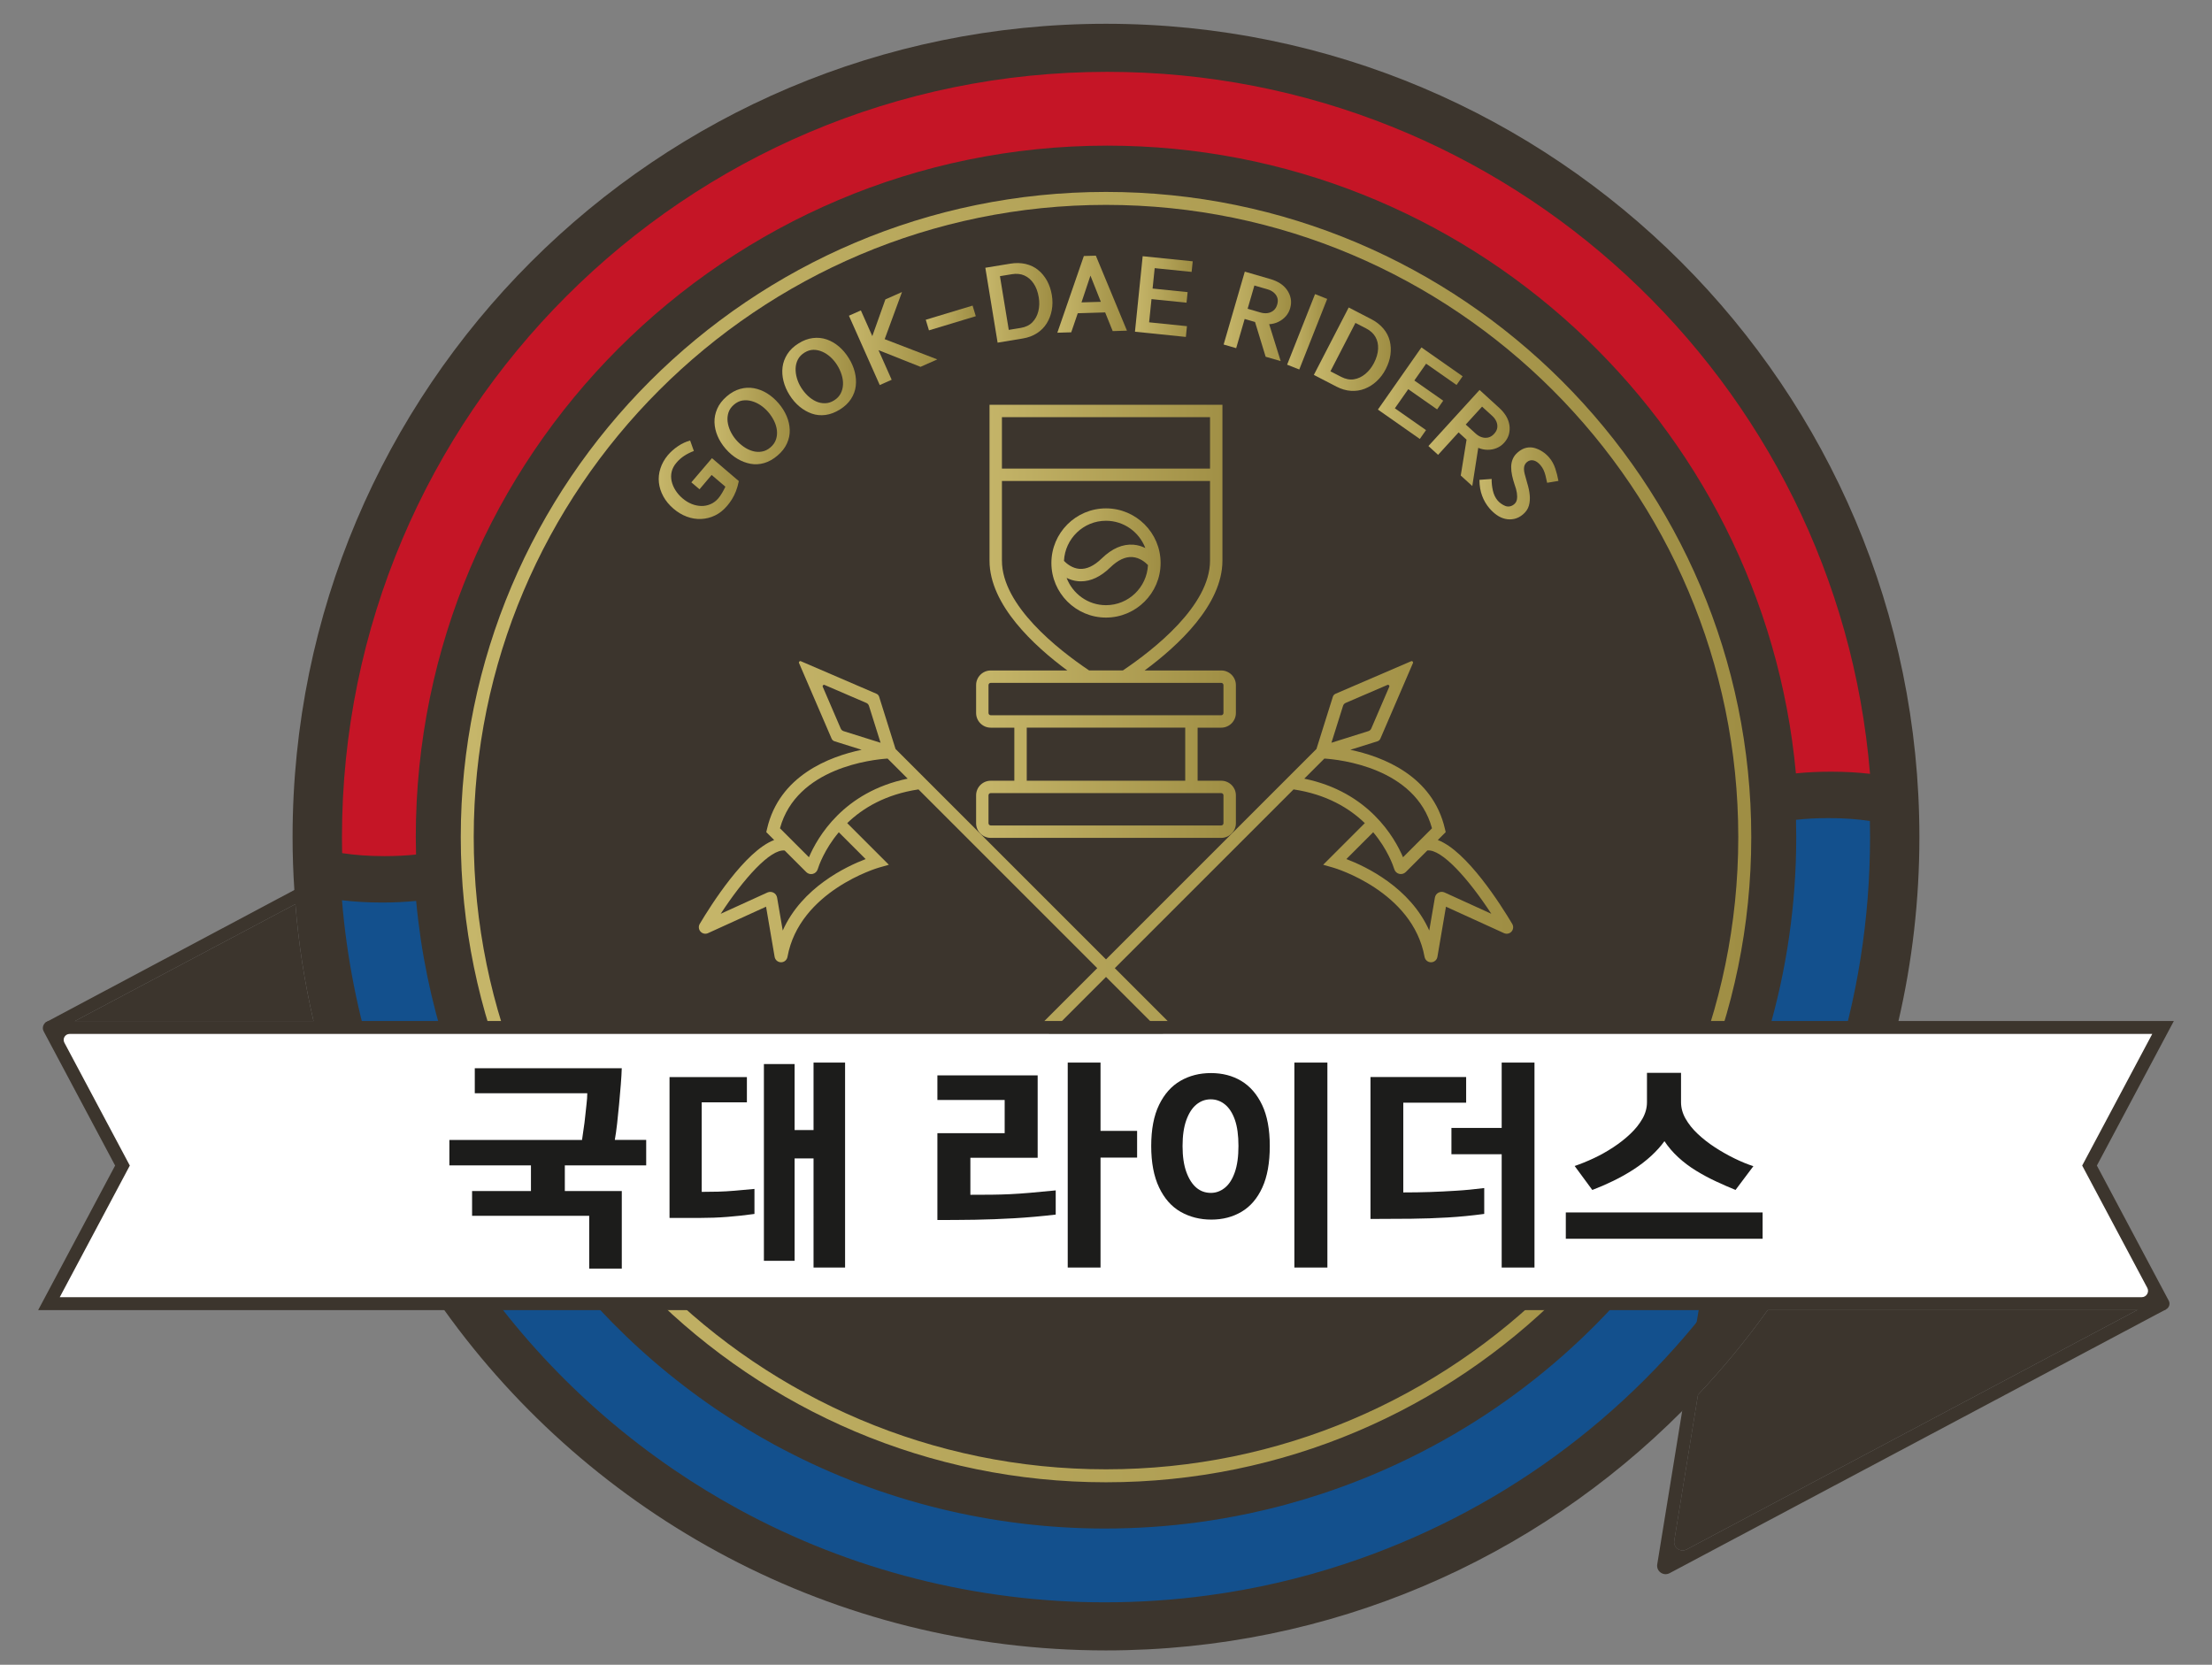 <?xml version="1.0" encoding="utf-8"?>
<!-- Generator: Adobe Illustrator 27.9.5, SVG Export Plug-In . SVG Version: 9.03 Build 54986)  -->
<svg version="1.1" id="레이어_1" xmlns="http://www.w3.org/2000/svg" xmlns:xlink="http://www.w3.org/1999/xlink" x="0px"
	 y="0px" width="93px" height="70px" viewBox="0 0 93 70" style="enable-background:new 0 0 93 70;" xml:space="preserve">
<rect x="0" y="0" width="93" height="70" fill="#808080" stroke="none"/>
<style type="text/css">
	.st0{fill:#3C352D;}
	.st1{fill:#C51526;}
	.st2{fill:#13508D;}
	.st3{fill:url(#SVGID_1_);}
	.st4{fill:url(#SVGID_00000017509558818395215840000012284712385874191777_);}
	.st5{fill:url(#SVGID_00000150074113106096103540000017821883741764672644_);}
	.st6{fill:url(#SVGID_00000089567321831743305090000011984470067991954335_);}
	.st7{fill:#FFFFFF;}
	.st8{fill:#1C1C1B;}
	.st9{fill:url(#SVGID_00000134971306392614118720000000361563122095042454_);}
	.st10{fill:url(#SVGID_00000098188846287680947360000001904939518100525703_);}
	.st11{fill:url(#SVGID_00000052785537063715191650000007423817583240445610_);}
	.st12{fill:url(#SVGID_00000066476493193804331000000010914309675470580107_);}
	.st13{fill:url(#SVGID_00000101807108425841397710000013608796744845388428_);}
	.st14{fill:url(#SVGID_00000116201512109085765630000004832169461449127350_);}
	.st15{fill:url(#SVGID_00000080927986395592853100000015245615849670164384_);}
	.st16{fill:url(#SVGID_00000173867740091313792860000004669072932755224739_);}
	.st17{fill:url(#SVGID_00000163755402134939457470000009575294847195662524_);}
	.st18{fill:url(#SVGID_00000080185876426564905140000012505196763928710021_);}
	.st19{fill:url(#SVGID_00000005244199701047713940000012375917987888386218_);}
	.st20{fill:url(#SVGID_00000012474045900043363010000002778452017520597403_);}
	.st21{fill:url(#SVGID_00000125562086129410428970000014429125306003377084_);}
	.st22{fill:url(#SVGID_00000083076549427613988620000015289390988524659628_);}
</style>
<g>
	<path class="st0" d="M80.698,35.198c0,2.66-0.304,5.249-0.88,7.734c-0.021,0.089-0.043,0.182-0.064,0.272
		c-0.021,0.093-0.043,0.182-0.068,0.272c-0.998,4.019-2.707,7.755-4.988,11.069c-0.061,0.093-0.125,0.182-0.189,0.272
		c-0.061,0.089-0.125,0.182-0.19,0.272c-0.897,1.251-1.877,2.442-2.932,3.561c-0.218,0.232-0.436,0.454-0.661,0.679l-0.004,0.004
		C64.534,65.55,55.968,69.397,46.5,69.397c-11.466,0-21.617-5.646-27.82-14.309c-0.064-0.089-0.129-0.182-0.19-0.272
		c-0.064-0.089-0.129-0.179-0.189-0.272c-2.281-3.314-3.99-7.051-4.988-11.069c-0.025-0.089-0.046-0.179-0.068-0.272
		c-0.021-0.089-0.043-0.182-0.064-0.272c-0.372-1.598-0.629-3.239-0.762-4.916c-0.018-0.197-0.036-0.393-0.043-0.594
		c-0.05-0.733-0.075-1.477-0.075-2.224C12.302,16.313,27.615,1,46.5,1C65.385,1,80.698,16.313,80.698,35.198z"/>
	<g>
		<g>
			<path class="st1" d="M17.492,35.932c-0.007-0.243-0.011-0.488-0.011-0.733c0-16.032,13.041-29.075,29.073-29.075
				c15.128,0,27.594,11.614,28.952,26.395c0.454-0.046,0.944-0.071,1.473-0.071c0.596,0,1.141,0.032,1.643,0.09
				C77.267,16.035,63.402,3.021,46.554,3.021c-17.743,0-32.177,14.434-32.177,32.179c0,0.225,0.002,0.449,0.007,0.673
				c0.529,0.08,1.118,0.126,1.789,0.126C16.652,35.998,17.089,35.975,17.492,35.932z"/>
		</g>
		<g>
			<path class="st2" d="M78.616,34.521c-0.516-0.078-1.093-0.121-1.746-0.121c-0.495,0-0.946,0.025-1.359,0.071
				c0.005,0.241,0.009,0.485,0.009,0.728c0,11.398-6.584,21.58-16.699,26.32c-1.047,0.492-2.133,0.925-3.253,1.294
				c-1.005,0.332-2.03,0.609-3.069,0.829c-0.699,0.147-1.406,0.27-2.114,0.366c-1.292,0.176-2.618,0.264-3.94,0.264
				c-4.698,0-9.353-1.143-13.487-3.312c-0.137-0.069-0.27-0.142-0.405-0.215c-0.76-0.415-1.507-0.866-2.229-1.347
				c-0.082-0.053-0.163-0.108-0.243-0.163c-7.213-4.923-11.792-12.766-12.585-21.353c-0.444,0.043-0.919,0.068-1.432,0.068
				c-0.612,0-1.171-0.034-1.686-0.096c0.795,9.628,5.883,18.438,13.957,23.945c0.88,0.6,1.8,1.161,2.733,1.67
				c4.689,2.556,10.006,3.906,15.377,3.906c1.461,0,2.927-0.098,4.357-0.293c1.945-0.261,3.876-0.706,5.738-1.322
				c6.375-2.105,11.857-6.089,15.852-11.525c4.077-5.548,6.231-12.131,6.231-19.036C78.623,34.972,78.621,34.747,78.616,34.521z"/>
		</g>
	</g>
	<g>
		<linearGradient id="SVGID_1_" gradientUnits="userSpaceOnUse" x1="19.372" y1="35.199" x2="73.629" y2="35.199">
			<stop  offset="0" style="stop-color:#C6B66A"/>
			<stop  offset="1" style="stop-color:#9F8E44"/>
		</linearGradient>
		<path class="st3" d="M46.5,62.327c-14.959,0-27.128-12.17-27.128-27.129C19.371,20.24,31.541,8.07,46.5,8.07
			c14.959,0,27.129,12.17,27.129,27.129C73.628,50.157,61.459,62.327,46.5,62.327z M46.5,8.615
			c-14.658,0-26.583,11.925-26.583,26.583S31.842,61.782,46.5,61.782s26.583-11.925,26.583-26.583S61.158,8.615,46.5,8.615z"/>
	</g>
	<g>
		
			<linearGradient id="SVGID_00000039105447960640202890000016978302966967104422_" gradientUnits="userSpaceOnUse" x1="29.382" y1="35.802" x2="63.618" y2="35.802">
			<stop  offset="0" style="stop-color:#C6B66A"/>
			<stop  offset="1" style="stop-color:#9F8E44"/>
		</linearGradient>
		<path style="fill:url(#SVGID_00000039105447960640202890000016978302966967104422_);" d="M63.579,38.848
			c-0.469-0.788-1.906-3.066-3.129-3.526l0.332-0.332l-0.033-0.141c-0.516-2.236-2.617-3.036-3.976-3.321l0.002-0.001l1.137-0.357
			c0.056-0.017,0.101-0.058,0.124-0.112l1.369-3.177c0.021-0.049-0.028-0.099-0.077-0.077l-3.178,1.368
			c-0.054,0.023-0.094,0.068-0.112,0.124l-0.69,2.197l0,0L46.5,40.341l-8.849-8.849l0,0l-0.69-2.197
			c-0.017-0.056-0.058-0.101-0.112-0.124l-3.178-1.368c-0.049-0.021-0.099,0.029-0.077,0.077l1.369,3.177
			c0.023,0.054,0.068,0.094,0.124,0.112l1.137,0.357l0.002,0.001c-1.358,0.286-3.46,1.086-3.976,3.321l-0.033,0.141l0.332,0.332
			c-1.223,0.46-2.66,2.738-3.129,3.526c-0.061,0.103-0.049,0.233,0.031,0.323c0.081,0.09,0.209,0.117,0.319,0.066l2.438-1.111
			l0.36,2.109c0.023,0.132,0.136,0.227,0.268,0.228c0.134,0.001,0.247-0.094,0.272-0.226c0.503-2.773,3.802-3.743,3.835-3.752
			l0.428-0.122l-1.751-1.751c0.648-0.628,1.608-1.21,2.996-1.418l7.516,7.516l-2.651,2.651c-0.102,0.102-0.102,0.267,0,0.369
			c0.102,0.102,0.267,0.102,0.369,0l2.651-2.651l2.651,2.651c0.102,0.102,0.267,0.102,0.369,0c0.102-0.102,0.102-0.267,0-0.369
			l-2.651-2.651l7.516-7.516c1.387,0.208,2.347,0.79,2.996,1.418l-1.751,1.751l0.428,0.122c0.033,0.009,3.331,0.979,3.835,3.752
			c0.025,0.132,0.138,0.227,0.272,0.226c0.132-0.001,0.245-0.096,0.268-0.228l0.36-2.109l2.438,1.111
			c0.11,0.051,0.238,0.024,0.319-0.066C63.628,39.081,63.64,38.951,63.579,38.848z M35.47,30.744
			c-0.056-0.017-0.101-0.058-0.124-0.112l-0.755-1.754c-0.021-0.049,0.028-0.099,0.077-0.077l1.754,0.755
			c0.054,0.023,0.094,0.068,0.112,0.124l0.319,1.015l0.169,0.537l-0.537-0.169L35.47,30.744z M32.909,39.128l-0.237-1.385
			c-0.016-0.089-0.07-0.166-0.151-0.208c-0.08-0.041-0.173-0.044-0.256-0.007L30.3,38.424c0.964-1.477,2.087-2.73,2.69-2.662
			l0.908,0.908c0.072,0.072,0.177,0.101,0.275,0.076c0.097-0.024,0.176-0.099,0.206-0.195c0.044-0.144,0.281-0.833,0.887-1.556
			l1.128,1.128C35.565,36.439,33.715,37.32,32.909,39.128z M34.011,36.046l-1.218-1.218c0.698-2.554,3.894-2.89,4.524-2.932
			l0.845,0.845C35.458,33.296,34.363,35.218,34.011,36.046z M56.466,29.679c0.017-0.056,0.058-0.101,0.112-0.124l1.754-0.755
			c0.049-0.021,0.099,0.028,0.077,0.077l-0.755,1.754c-0.023,0.054-0.068,0.094-0.124,0.112l-1.015,0.319l-0.537,0.169l0.169-0.537
			L56.466,29.679z M55.682,31.896c0.631,0.041,3.826,0.378,4.524,2.932l-1.218,1.218c-0.352-0.827-1.446-2.75-4.152-3.304
			L55.682,31.896z M60.735,37.527c-0.083-0.037-0.176-0.034-0.256,0.007c-0.081,0.042-0.136,0.119-0.151,0.208l-0.237,1.385
			c-0.807-1.808-2.656-2.689-3.485-3.005l1.128-1.128c0.606,0.723,0.843,1.411,0.887,1.556c0.03,0.096,0.109,0.171,0.206,0.195
			c0.098,0.024,0.203-0.005,0.275-0.076l0.908-0.908c0.603-0.068,1.726,1.186,2.69,2.662L60.735,37.527z"/>
		
			<linearGradient id="SVGID_00000039128607124479994690000000276350804735057565_" gradientUnits="userSpaceOnUse" x1="41.039" y1="26.125" x2="51.961" y2="26.125">
			<stop  offset="0" style="stop-color:#C6B66A"/>
			<stop  offset="1" style="stop-color:#9F8E44"/>
		</linearGradient>
		<path style="fill:url(#SVGID_00000039128607124479994690000000276350804735057565_);" d="M41.654,35.231h9.69
			c0.34,0,0.617-0.276,0.617-0.615v-1.173c0-0.34-0.276-0.615-0.617-0.615h-0.992v-2.231h0.992c0.34,0,0.617-0.276,0.617-0.617
			v-1.173c0-0.339-0.276-0.615-0.617-0.615h-3.221c1.4-1.033,3.272-2.76,3.272-4.616v-6.556h-9.792v6.556
			c0,1.856,1.873,3.584,3.272,4.616h-3.221c-0.339,0-0.615,0.276-0.615,0.615v1.173c0,0.34,0.276,0.617,0.615,0.617h0.992v2.231
			h-0.992c-0.339,0-0.615,0.275-0.615,0.615v1.173C41.039,34.954,41.315,35.231,41.654,35.231z M50.874,17.54v2.163h-8.749V17.54
			H50.874z M42.125,23.575v-3.35h8.749v3.35c0,1.89-2.364,3.741-3.665,4.616h-1.418C44.488,27.316,42.125,25.465,42.125,23.575z
			 M41.56,29.98v-1.173c0-0.051,0.042-0.094,0.094-0.094h3.971h1.749h3.97c0.052,0,0.095,0.043,0.095,0.094v1.173
			c0,0.052-0.043,0.095-0.095,0.095h-9.69C41.602,30.075,41.56,30.032,41.56,29.98z M43.168,30.596h6.663v2.231h-6.663V30.596z
			 M41.56,33.442c0-0.052,0.042-0.094,0.094-0.094h9.69c0.052,0,0.095,0.042,0.095,0.094v1.173c0,0.052-0.043,0.094-0.095,0.094
			h-9.69c-0.052,0-0.094-0.042-0.094-0.094V33.442z"/>
		
			<linearGradient id="SVGID_00000072998756628867042800000000685476428662038694_" gradientUnits="userSpaceOnUse" x1="44.203" y1="23.672" x2="48.796" y2="23.672">
			<stop  offset="0" style="stop-color:#C6B66A"/>
			<stop  offset="1" style="stop-color:#9F8E44"/>
		</linearGradient>
		<path style="fill:url(#SVGID_00000072998756628867042800000000685476428662038694_);" d="M48.796,23.672
			c0-1.266-1.03-2.296-2.296-2.296c-1.266,0-2.296,1.03-2.296,2.296s1.03,2.296,2.296,2.296
			C47.765,25.968,48.796,24.938,48.796,23.672z M46.499,21.897c0.757,0,1.4,0.479,1.655,1.147c-0.143-0.07-0.307-0.125-0.495-0.14
			c-0.457-0.037-0.908,0.159-1.342,0.581c-0.32,0.311-0.633,0.457-0.932,0.435c-0.312-0.024-0.547-0.227-0.652-0.336
			C44.78,22.647,45.551,21.897,46.499,21.897z M46.499,25.447c-0.757,0-1.4-0.479-1.655-1.147c0.143,0.07,0.307,0.125,0.495,0.14
			c0.036,0.003,0.072,0.004,0.109,0.004c0.419,0,0.833-0.196,1.233-0.585c0.32-0.311,0.633-0.458,0.932-0.435
			c0.312,0.024,0.547,0.227,0.652,0.336C48.218,24.697,47.448,25.447,46.499,25.447z"/>
	</g>
	<g>
		<path class="st7" d="M90.941,43.204H46.5H2.095c-0.016,0-0.026,0.017-0.019,0.031l3.073,5.775l-3.09,5.806H46.5h43.989
			c0.205,0,0.336-0.218,0.24-0.399l-2.878-5.407L90.941,43.204z"/>
		<path class="st0" d="M48.627,43.204h-4.255l-0.272,0.272h4.798L48.627,43.204z M88.16,49.01l3.236-6.078H2.094
			c-0.039,0-0.079,0.007-0.114,0.025l-0.054,0.029l-0.011,0.007v0.004c-0.029,0.018-0.054,0.046-0.072,0.079
			c-0.054,0.089-0.057,0.2-0.007,0.29L4.84,49.01l-3.236,6.078h89.338c0.039,0,0.075-0.007,0.104-0.021l0.021-0.011
			c0.125-0.064,0.189-0.225,0.114-0.365L88.16,49.01z M90.044,54.545H2.512l2.946-5.535l-2.753-5.17
			c-0.086-0.164,0.032-0.365,0.222-0.365h87.561l-2.946,5.535l2.739,5.145C90.373,54.33,90.245,54.545,90.044,54.545z
			 M48.627,43.204h-4.255l-0.272,0.272h4.798L48.627,43.204z"/>
	</g>
	<g>
		<path class="st0" d="M13.181,42.932H3.152l9.267-4.916C12.552,39.693,12.809,41.334,13.181,42.932z"/>
		<polygon class="st0" points="15.033,36.629 12.42,38.016 3.152,42.932 2.637,43.204 2.187,43.443 2.183,43.436 1.915,42.996 
			1.915,42.993 1.926,42.986 1.979,42.957 12.377,37.422 14.776,36.146 		"/>
	</g>
	<g>
		<path class="st0" d="M89.851,55.088L70.909,65.153c-0.261,0.136-0.565-0.082-0.518-0.372l0.997-6.132
			c1.055-1.119,2.034-2.31,2.932-3.561H89.851z"/>
		<path class="st0" d="M91.067,55.056l-0.021,0.011L70.194,66.15c-0.261,0.136-0.565-0.082-0.518-0.372l1.048-6.446l0.004-0.004
			l0.604-3.726l0.086-0.515l0.043-0.272l0.007-0.043l0.268,0.043l0.197,0.032l0.072,0.011l-0.036,0.229l-0.579,3.561l-0.997,6.132
			c-0.047,0.29,0.257,0.508,0.518,0.372l18.942-10.065l0.511-0.272l0.39-0.207l0.061-0.032L91.067,55.056z"/>
	</g>
	<g>
		<path class="st8" d="M27.168,47.932v1.07h-3.421v1.078h2.395v3.262h-1.37v-2.219h-4.924V50.08h2.475v-1.078h-3.43v-1.07h5.578
			c0.018-0.141,0.04-0.296,0.066-0.464c0.027-0.168,0.049-0.34,0.066-0.517s0.037-0.352,0.057-0.526
			c0.021-0.174,0.031-0.326,0.031-0.455h-4.729v-1.052h6.179c-0.006,0.194-0.019,0.423-0.04,0.685
			c-0.021,0.262-0.044,0.536-0.071,0.822c-0.027,0.286-0.055,0.56-0.084,0.822c-0.03,0.262-0.062,0.491-0.097,0.685H27.168z"/>
		<path class="st8" d="M31.72,49.992v1.052c-0.377,0.053-0.756,0.094-1.136,0.124c-0.38,0.03-0.771,0.044-1.171,0.044
			c-0.401,0-0.822,0-1.264,0v-5.923h3.253v1.061h-1.9v3.766c0.247,0,0.479-0.003,0.694-0.009c0.215-0.006,0.446-0.019,0.694-0.04
			C31.137,50.046,31.414,50.021,31.72,49.992z M35.53,44.679v8.619h-1.326V48.71h-0.796v4.305h-1.291v-8.274h1.291v2.776h0.796
			v-2.838H35.53z"/>
		<path class="st8" d="M39.411,51.3v-3.651h2.829v-1.397h-2.829v-1.034h4.216v3.465h-2.829v1.556c0.336,0,0.635-0.001,0.897-0.004
			c0.262-0.003,0.52-0.01,0.773-0.022c0.253-0.012,0.53-0.031,0.831-0.057c0.301-0.026,0.663-0.06,1.087-0.102v1.017
			c-0.601,0.071-1.185,0.122-1.75,0.155c-0.566,0.032-1.115,0.053-1.649,0.062C40.455,51.295,39.929,51.3,39.411,51.3z
			 M44.891,53.298v-8.619h1.379v2.873h1.538v1.123H46.27v4.623H44.891z"/>
		<path class="st8" d="M50.929,51.282c-0.477,0-0.907-0.109-1.291-0.327c-0.383-0.218-0.685-0.56-0.906-1.025
			c-0.221-0.465-0.331-1.046-0.331-1.741c0-0.701,0.11-1.279,0.331-1.733c0.221-0.454,0.52-0.79,0.897-1.008
			c0.377-0.218,0.804-0.327,1.282-0.327c0.483,0,0.909,0.11,1.277,0.331c0.368,0.221,0.66,0.557,0.875,1.008
			c0.215,0.451,0.323,1.027,0.323,1.728c0,0.707-0.105,1.289-0.314,1.746c-0.209,0.457-0.499,0.796-0.871,1.017
			C51.83,51.172,51.406,51.282,50.929,51.282z M50.911,50.159c0.212,0,0.407-0.071,0.583-0.212c0.177-0.141,0.317-0.358,0.42-0.65
			c0.103-0.292,0.155-0.661,0.155-1.109c0-0.448-0.05-0.815-0.15-1.101c-0.1-0.286-0.239-0.501-0.415-0.645
			c-0.177-0.144-0.377-0.217-0.601-0.217c-0.224,0-0.424,0.072-0.601,0.217c-0.177,0.144-0.318,0.362-0.424,0.654
			c-0.106,0.292-0.159,0.656-0.159,1.092c0,0.436,0.053,0.8,0.159,1.092s0.246,0.511,0.42,0.659
			C50.47,50.086,50.675,50.159,50.911,50.159z M54.42,53.298v-8.619h1.388v8.619H54.42z"/>
		<path class="st8" d="M62.402,49.956v1.087c-0.525,0.071-1.037,0.121-1.538,0.15c-0.501,0.03-1.012,0.047-1.534,0.053
			c-0.522,0.006-1.092,0.009-1.71,0.009v-5.967h4.022v1.078h-2.643v3.774c0.395,0,0.769-0.006,1.123-0.018
			c0.354-0.012,0.715-0.029,1.083-0.053C61.573,50.048,61.972,50.009,62.402,49.956z M64.515,44.679v8.619h-1.379v-4.765h-2.113
			v-1.105h2.113v-2.749H64.515z"/>
		<path class="st8" d="M74.106,52.087h-8.274v-1.105h8.274V52.087z M66.946,50.036l-0.742-1.008
			c0.259-0.088,0.527-0.197,0.804-0.327c0.277-0.13,0.548-0.281,0.813-0.455c0.265-0.174,0.505-0.362,0.72-0.566
			c0.215-0.203,0.386-0.417,0.513-0.641c0.127-0.224,0.19-0.454,0.19-0.69v-1.238h1.432v1.229c0,0.242,0.063,0.474,0.19,0.698
			c0.127,0.224,0.297,0.438,0.513,0.641c0.215,0.203,0.457,0.392,0.725,0.566c0.268,0.174,0.541,0.329,0.818,0.464
			c0.277,0.136,0.542,0.245,0.796,0.327l-0.751,0.999c-0.259-0.106-0.532-0.225-0.818-0.358c-0.286-0.133-0.566-0.283-0.84-0.451
			c-0.274-0.168-0.525-0.356-0.751-0.566c-0.227-0.209-0.42-0.435-0.579-0.676c-0.153,0.212-0.34,0.42-0.561,0.623
			s-0.469,0.393-0.742,0.57c-0.274,0.177-0.557,0.336-0.849,0.477C67.534,49.797,67.241,49.924,66.946,50.036z"/>
	</g>
	<g>
		
			<linearGradient id="SVGID_00000024705991511395106530000001400057571014468245_" gradientUnits="userSpaceOnUse" x1="27.694" y1="20.174" x2="31.064" y2="20.174">
			<stop  offset="0" style="stop-color:#C6B66A"/>
			<stop  offset="1" style="stop-color:#9F8E44"/>
		</linearGradient>
		<path style="fill:url(#SVGID_00000024705991511395106530000001400057571014468245_);" d="M29.41,20.573l-0.343-0.292l0.867-1.016
			l1.129,0.964c-0.034,0.165-0.075,0.308-0.123,0.429c-0.048,0.121-0.103,0.231-0.162,0.328c-0.06,0.098-0.129,0.192-0.206,0.283
			c-0.155,0.182-0.326,0.318-0.513,0.407c-0.187,0.09-0.382,0.138-0.584,0.146c-0.202,0.008-0.403-0.025-0.601-0.099
			c-0.198-0.074-0.384-0.185-0.558-0.334c-0.18-0.154-0.322-0.325-0.425-0.513c-0.103-0.189-0.166-0.383-0.188-0.582
			c-0.022-0.2-0.001-0.399,0.064-0.598c0.064-0.199,0.169-0.386,0.314-0.56c0.121-0.141,0.263-0.267,0.428-0.378
			c0.165-0.11,0.334-0.189,0.507-0.235l0.157,0.44c-0.142,0.053-0.275,0.119-0.399,0.199c-0.124,0.08-0.235,0.178-0.334,0.294
			c-0.101,0.118-0.167,0.243-0.199,0.374c-0.032,0.132-0.033,0.264-0.004,0.398c0.03,0.134,0.084,0.263,0.163,0.388
			c0.079,0.124,0.176,0.236,0.29,0.333c0.124,0.106,0.253,0.186,0.387,0.24c0.134,0.054,0.27,0.083,0.406,0.086
			c0.136,0.003,0.267-0.023,0.392-0.077c0.125-0.054,0.234-0.136,0.328-0.247c0.053-0.062,0.107-0.14,0.162-0.234
			c0.055-0.094,0.099-0.178,0.133-0.253l-0.578-0.493L29.41,20.573z"/>
		
			<linearGradient id="SVGID_00000171707876610318340330000009192291714706498751_" gradientUnits="userSpaceOnUse" x1="30.041" y1="17.912" x2="33.206" y2="17.912">
			<stop  offset="0" style="stop-color:#C6B66A"/>
			<stop  offset="1" style="stop-color:#9F8E44"/>
		</linearGradient>
		<path style="fill:url(#SVGID_00000171707876610318340330000009192291714706498751_);" d="M32.698,19.148
			c-0.183,0.158-0.372,0.265-0.567,0.322c-0.195,0.056-0.388,0.067-0.579,0.031c-0.191-0.036-0.375-0.107-0.553-0.213
			c-0.178-0.107-0.341-0.246-0.49-0.417c-0.146-0.169-0.26-0.349-0.34-0.539c-0.08-0.19-0.123-0.38-0.129-0.572
			c-0.006-0.192,0.032-0.382,0.114-0.571c0.082-0.189,0.215-0.362,0.398-0.52c0.179-0.155,0.367-0.26,0.563-0.315
			c0.196-0.055,0.39-0.066,0.581-0.031c0.191,0.035,0.375,0.106,0.55,0.213c0.175,0.107,0.337,0.247,0.485,0.418
			c0.146,0.169,0.26,0.35,0.341,0.54c0.081,0.191,0.125,0.383,0.131,0.578c0.007,0.194-0.031,0.384-0.114,0.568
			C33.008,18.824,32.877,18.994,32.698,19.148z M32.398,18.807c0.11-0.095,0.185-0.204,0.227-0.327
			c0.041-0.123,0.054-0.252,0.039-0.387c-0.016-0.135-0.056-0.268-0.121-0.4c-0.065-0.132-0.147-0.254-0.245-0.368
			c-0.098-0.114-0.207-0.21-0.325-0.289c-0.119-0.079-0.244-0.136-0.376-0.172c-0.132-0.036-0.26-0.043-0.386-0.023
			c-0.125,0.021-0.243,0.08-0.355,0.176c-0.112,0.097-0.188,0.206-0.228,0.329c-0.04,0.122-0.052,0.251-0.036,0.384
			c0.017,0.134,0.056,0.267,0.117,0.398c0.062,0.132,0.141,0.253,0.237,0.365c0.098,0.114,0.208,0.212,0.329,0.296
			c0.121,0.084,0.247,0.143,0.376,0.179c0.13,0.036,0.259,0.042,0.387,0.019C32.167,18.964,32.287,18.904,32.398,18.807z"/>
		
			<linearGradient id="SVGID_00000018955586020213195410000017630695316337519524_" gradientUnits="userSpaceOnUse" x1="32.891" y1="15.831" x2="35.992" y2="15.831">
			<stop  offset="0" style="stop-color:#C6B66A"/>
			<stop  offset="1" style="stop-color:#9F8E44"/>
		</linearGradient>
		<path style="fill:url(#SVGID_00000018955586020213195410000017630695316337519524_);" d="M35.315,17.217
			c-0.205,0.128-0.408,0.205-0.61,0.231c-0.202,0.026-0.394,0.007-0.577-0.058c-0.183-0.064-0.354-0.163-0.514-0.295
			c-0.16-0.133-0.3-0.295-0.42-0.487c-0.119-0.19-0.203-0.384-0.253-0.584c-0.05-0.2-0.063-0.395-0.04-0.585
			c0.023-0.19,0.09-0.372,0.2-0.547c0.11-0.174,0.268-0.325,0.473-0.453c0.2-0.126,0.402-0.201,0.604-0.225
			c0.202-0.025,0.395-0.005,0.579,0.058c0.184,0.064,0.354,0.162,0.511,0.295c0.157,0.133,0.295,0.296,0.415,0.488
			c0.119,0.19,0.204,0.385,0.254,0.586c0.051,0.201,0.065,0.398,0.042,0.591c-0.023,0.193-0.09,0.374-0.2,0.544
			C35.671,16.944,35.516,17.092,35.315,17.217z M35.071,16.834c0.123-0.077,0.214-0.173,0.274-0.289
			c0.06-0.115,0.092-0.241,0.098-0.376s-0.014-0.273-0.059-0.414c-0.044-0.14-0.106-0.274-0.186-0.402
			c-0.08-0.127-0.172-0.239-0.277-0.335c-0.105-0.096-0.22-0.172-0.345-0.228c-0.125-0.055-0.251-0.082-0.377-0.081
			c-0.127,0.001-0.253,0.041-0.378,0.119c-0.125,0.078-0.217,0.175-0.276,0.29c-0.059,0.115-0.09,0.24-0.095,0.374
			c-0.004,0.135,0.014,0.272,0.055,0.411c0.041,0.14,0.1,0.272,0.179,0.397c0.08,0.127,0.173,0.241,0.28,0.343
			c0.107,0.101,0.222,0.179,0.345,0.235c0.123,0.055,0.249,0.081,0.379,0.077C34.819,16.954,34.946,16.913,35.071,16.834z"/>
		
			<linearGradient id="SVGID_00000174575419928075163510000015916385776444849325_" gradientUnits="userSpaceOnUse" x1="35.693" y1="14.235" x2="39.407" y2="14.235">
			<stop  offset="0" style="stop-color:#C6B66A"/>
			<stop  offset="1" style="stop-color:#9F8E44"/>
		</linearGradient>
		<path style="fill:url(#SVGID_00000174575419928075163510000015916385776444849325_);" d="M36.988,16.191l-1.296-2.916l0.502-0.223
			l0.481,1.081l0.55-1.544l0.698-0.31l-0.728,1.982l2.212,0.851l-0.705,0.313l-1.766-0.702l0.553,1.245L36.988,16.191z"/>
		
			<linearGradient id="SVGID_00000096036476017179088950000012657861556967496627_" gradientUnits="userSpaceOnUse" x1="38.922" y1="13.371" x2="41.026" y2="13.371">
			<stop  offset="0" style="stop-color:#C6B66A"/>
			<stop  offset="1" style="stop-color:#9F8E44"/>
		</linearGradient>
		<path style="fill:url(#SVGID_00000096036476017179088950000012657861556967496627_);" d="M41.026,13.296l-1.969,0.595
			l-0.135-0.446l1.969-0.595L41.026,13.296z"/>
		
			<linearGradient id="SVGID_00000031179184585299264450000008784910146710264495_" gradientUnits="userSpaceOnUse" x1="41.427" y1="12.735" x2="44.249" y2="12.735">
			<stop  offset="0" style="stop-color:#C6B66A"/>
			<stop  offset="1" style="stop-color:#9F8E44"/>
		</linearGradient>
		<path style="fill:url(#SVGID_00000031179184585299264450000008784910146710264495_);" d="M41.943,14.408l-0.516-3.149l1.055-0.173
			c0.226-0.037,0.439-0.032,0.638,0.013c0.199,0.046,0.375,0.13,0.527,0.254c0.152,0.124,0.276,0.275,0.374,0.453
			c0.098,0.179,0.165,0.38,0.202,0.603c0.036,0.218,0.035,0.429-0.003,0.633c-0.038,0.203-0.108,0.388-0.212,0.555
			c-0.104,0.167-0.241,0.305-0.412,0.415s-0.368,0.184-0.594,0.221L41.943,14.408z M42.412,13.871l0.501-0.082
			c0.206-0.034,0.37-0.113,0.491-0.237c0.121-0.124,0.205-0.279,0.251-0.464c0.046-0.185,0.052-0.38,0.018-0.583
			c-0.038-0.234-0.11-0.429-0.216-0.585c-0.106-0.157-0.236-0.269-0.39-0.337c-0.154-0.068-0.329-0.085-0.525-0.053l-0.501,0.082
			L42.412,13.871z"/>
		
			<linearGradient id="SVGID_00000052807427006901611830000012107281554787568825_" gradientUnits="userSpaceOnUse" x1="44.453" y1="12.37" x2="47.38" y2="12.37">
			<stop  offset="0" style="stop-color:#C6B66A"/>
			<stop  offset="1" style="stop-color:#9F8E44"/>
		</linearGradient>
		<path style="fill:url(#SVGID_00000052807427006901611830000012107281554787568825_);" d="M44.454,13.99l1.115-3.225l0.504-0.015
			l1.308,3.154l-0.599,0.018l-0.317-0.785l-1.152,0.034l-0.274,0.802L44.454,13.99z M45.47,12.715l0.813-0.024l-0.437-1.102
			L45.47,12.715z"/>
		
			<linearGradient id="SVGID_00000010278932448206908110000012069609778096427661_" gradientUnits="userSpaceOnUse" x1="47.718" y1="12.47" x2="50.145" y2="12.47">
			<stop  offset="0" style="stop-color:#C6B66A"/>
			<stop  offset="1" style="stop-color:#9F8E44"/>
		</linearGradient>
		<path style="fill:url(#SVGID_00000010278932448206908110000012069609778096427661_);" d="M47.718,13.948l0.324-3.175l2.104,0.215
			L50.1,11.433l-1.553-0.158l-0.088,0.858l1.473,0.15l-0.046,0.444l-1.473-0.15l-0.1,0.976l1.591,0.162l-0.046,0.452L47.718,13.948z
			"/>
		
			<linearGradient id="SVGID_00000085221723279537868030000014058217058089170327_" gradientUnits="userSpaceOnUse" x1="51.446" y1="13.302" x2="54.28" y2="13.302">
			<stop  offset="0" style="stop-color:#C6B66A"/>
			<stop  offset="1" style="stop-color:#9F8E44"/>
		</linearGradient>
		<path style="fill:url(#SVGID_00000085221723279537868030000014058217058089170327_);" d="M51.446,14.486l0.89-3.064l1.085,0.315
			c0.149,0.043,0.282,0.103,0.4,0.178c0.117,0.075,0.214,0.168,0.291,0.278c0.077,0.11,0.128,0.229,0.154,0.359
			c0.026,0.13,0.018,0.267-0.025,0.414c-0.037,0.127-0.099,0.239-0.185,0.336c-0.087,0.097-0.19,0.174-0.31,0.232
			c-0.12,0.058-0.249,0.091-0.386,0.098l0.484,1.551L53.212,15l-0.446-1.461l-0.436-0.127l-0.357,1.228L51.446,14.486z
			 M52.455,12.983l0.539,0.157c0.103,0.03,0.201,0.038,0.294,0.026c0.094-0.013,0.178-0.048,0.252-0.108
			c0.074-0.059,0.127-0.143,0.158-0.25c0.032-0.11,0.034-0.207,0.005-0.291c-0.028-0.084-0.079-0.156-0.15-0.216
			c-0.071-0.061-0.156-0.105-0.253-0.133l-0.561-0.163L52.455,12.983z"/>
		
			<linearGradient id="SVGID_00000009560975946653660440000004498045711740794803_" gradientUnits="userSpaceOnUse" x1="54.115" y1="13.951" x2="55.8" y2="13.951">
			<stop  offset="0" style="stop-color:#C6B66A"/>
			<stop  offset="1" style="stop-color:#9F8E44"/>
		</linearGradient>
		<path style="fill:url(#SVGID_00000009560975946653660440000004498045711740794803_);" d="M54.115,15.334l1.174-2.967l0.511,0.202
			l-1.174,2.967L54.115,15.334z"/>
		
			<linearGradient id="SVGID_00000064326147979453546410000002644311177819861147_" gradientUnits="userSpaceOnUse" x1="55.239" y1="14.683" x2="58.475" y2="14.683">
			<stop  offset="0" style="stop-color:#C6B66A"/>
			<stop  offset="1" style="stop-color:#9F8E44"/>
		</linearGradient>
		<path style="fill:url(#SVGID_00000064326147979453546410000002644311177819861147_);" d="M55.239,15.764l1.465-2.835l0.949,0.491
			c0.203,0.105,0.372,0.236,0.505,0.392c0.133,0.156,0.223,0.329,0.271,0.518c0.048,0.19,0.058,0.385,0.03,0.587
			s-0.094,0.403-0.198,0.604c-0.101,0.197-0.228,0.365-0.38,0.506c-0.151,0.141-0.319,0.247-0.502,0.319
			c-0.183,0.072-0.376,0.101-0.578,0.088c-0.202-0.013-0.406-0.072-0.609-0.177L55.239,15.764z M55.936,15.613l0.451,0.233
			c0.185,0.096,0.364,0.13,0.536,0.103c0.171-0.027,0.331-0.102,0.478-0.223c0.147-0.122,0.268-0.274,0.363-0.457
			c0.109-0.21,0.167-0.41,0.176-0.599c0.009-0.189-0.028-0.357-0.112-0.503c-0.084-0.146-0.213-0.265-0.39-0.356l-0.451-0.233
			L55.936,15.613z"/>
		
			<linearGradient id="SVGID_00000078767315561339800240000002219450313587860619_" gradientUnits="userSpaceOnUse" x1="57.931" y1="16.532" x2="61.494" y2="16.532">
			<stop  offset="0" style="stop-color:#C6B66A"/>
			<stop  offset="1" style="stop-color:#9F8E44"/>
		</linearGradient>
		<path style="fill:url(#SVGID_00000078767315561339800240000002219450313587860619_);" d="M57.932,17.222l1.83-2.614l1.732,1.213
			l-0.256,0.366l-1.279-0.895l-0.495,0.707l1.213,0.849l-0.256,0.366l-1.213-0.849l-0.563,0.803l1.31,0.917l-0.261,0.372
			L57.932,17.222z"/>
		
			<linearGradient id="SVGID_00000165944054830475546670000013730271929561058479_" gradientUnits="userSpaceOnUse" x1="60.056" y1="18.418" x2="63.472" y2="18.418">
			<stop  offset="0" style="stop-color:#C6B66A"/>
			<stop  offset="1" style="stop-color:#9F8E44"/>
		</linearGradient>
		<path style="fill:url(#SVGID_00000165944054830475546670000013730271929561058479_);" d="M60.056,18.755l2.15-2.358l0.835,0.761
			c0.114,0.105,0.208,0.216,0.28,0.336c0.072,0.119,0.118,0.245,0.139,0.377c0.021,0.132,0.014,0.262-0.02,0.39
			c-0.034,0.128-0.102,0.248-0.205,0.361c-0.089,0.098-0.194,0.171-0.314,0.22c-0.12,0.049-0.247,0.072-0.38,0.071
			c-0.133-0.001-0.263-0.028-0.39-0.082l-0.251,1.606l-0.485-0.442l0.244-1.508l-0.335-0.306l-0.862,0.945L60.056,18.755z
			 M61.625,17.851l0.415,0.378c0.079,0.072,0.163,0.123,0.253,0.153c0.089,0.03,0.181,0.035,0.273,0.015
			c0.093-0.021,0.177-0.072,0.252-0.155c0.077-0.085,0.121-0.171,0.133-0.259c0.011-0.088-0.002-0.175-0.039-0.26
			c-0.038-0.086-0.094-0.163-0.169-0.231l-0.432-0.394L61.625,17.851z"/>
		
			<linearGradient id="SVGID_00000016035127090676823290000010726630034676876939_" gradientUnits="userSpaceOnUse" x1="62.2" y1="20.325" x2="65.521" y2="20.325">
			<stop  offset="0" style="stop-color:#C6B66A"/>
			<stop  offset="1" style="stop-color:#9F8E44"/>
		</linearGradient>
		<path style="fill:url(#SVGID_00000016035127090676823290000010726630034676876939_);" d="M62.2,20.177l0.514-0.038
			c-0.003,0.16,0.014,0.324,0.052,0.49c0.038,0.166,0.105,0.306,0.201,0.418c0.041,0.048,0.089,0.092,0.144,0.13
			c0.055,0.039,0.112,0.07,0.171,0.095c0.06,0.024,0.122,0.032,0.189,0.021c0.067-0.01,0.131-0.041,0.193-0.094
			c0.06-0.051,0.097-0.117,0.112-0.198c0.014-0.081,0.014-0.174-0.002-0.279c-0.016-0.105-0.049-0.224-0.098-0.356
			c-0.041-0.122-0.075-0.246-0.102-0.37c-0.027-0.124-0.04-0.245-0.039-0.363c0.001-0.118,0.023-0.229,0.067-0.333
			c0.043-0.104,0.114-0.198,0.213-0.282c0.12-0.103,0.241-0.166,0.364-0.191c0.123-0.025,0.241-0.02,0.354,0.014
			c0.113,0.034,0.221,0.085,0.324,0.153c0.103,0.068,0.195,0.149,0.276,0.244c0.111,0.13,0.195,0.28,0.253,0.452
			c0.058,0.172,0.103,0.349,0.136,0.532L65.047,20.3c-0.024-0.114-0.047-0.215-0.069-0.305c-0.023-0.089-0.051-0.169-0.084-0.239
			c-0.033-0.07-0.076-0.136-0.129-0.198c-0.096-0.112-0.194-0.179-0.296-0.199c-0.101-0.021-0.193,0.004-0.274,0.073
			c-0.064,0.055-0.102,0.122-0.115,0.204c-0.013,0.081-0.005,0.177,0.022,0.287c0.027,0.11,0.064,0.243,0.11,0.398
			c0.053,0.172,0.088,0.338,0.103,0.497c0.015,0.159,0.004,0.307-0.035,0.444c-0.039,0.137-0.12,0.258-0.244,0.364
			c-0.118,0.101-0.242,0.165-0.372,0.193c-0.13,0.028-0.258,0.027-0.384-0.003c-0.126-0.03-0.244-0.084-0.355-0.163
			c-0.111-0.079-0.213-0.173-0.305-0.281c-0.132-0.155-0.234-0.329-0.305-0.522C62.241,20.656,62.203,20.431,62.2,20.177z"/>
	</g>
</g>
</svg>
